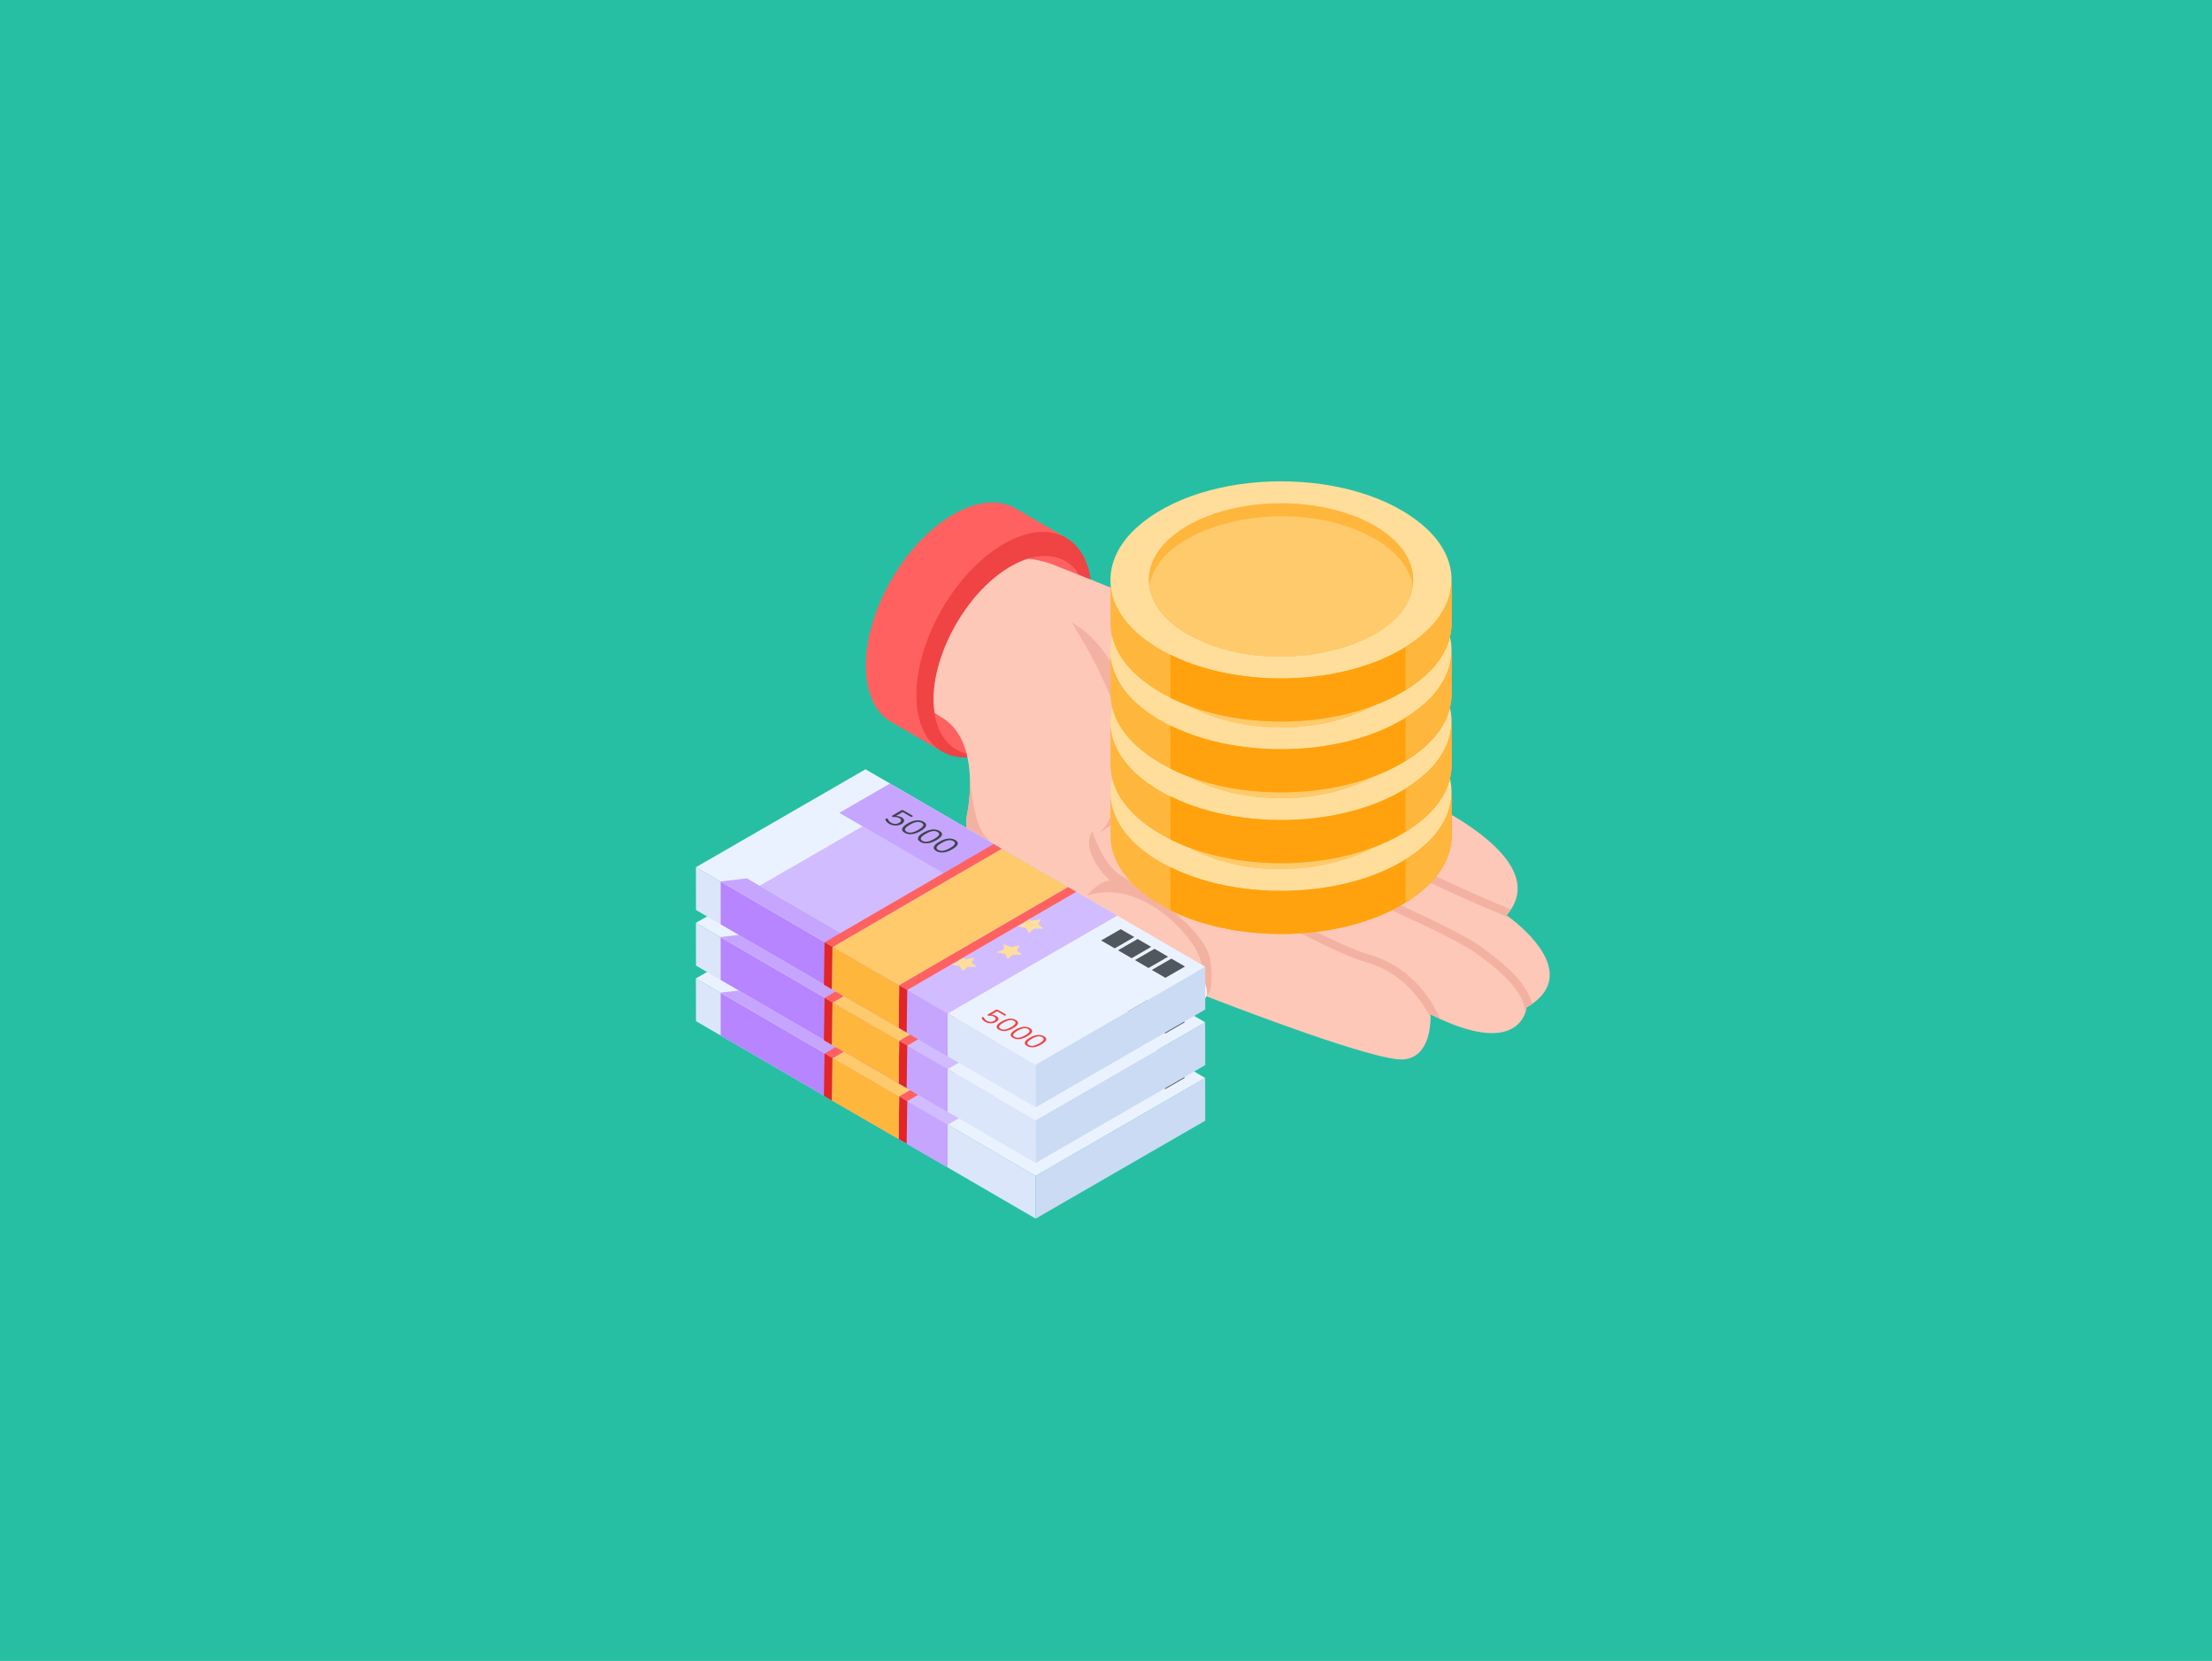<svg width="979" height="735" viewBox="0 0 979 735" fill="none" xmlns="http://www.w3.org/2000/svg">
<rect width="979" height="735" fill="#27BFA4"/>
<g filter="url(#filter0_d_727_2)">
<path d="M463.862 230.003C456.801 225.916 458.674 256.856 447.959 263.049C426.529 275.436 416.522 281.707 416.584 306.358C416.584 318.559 401.926 320.492 408.925 324.579L386.518 311.548C379.519 307.523 375.246 298.913 375.184 286.712C375.122 262.062 392.464 232.023 413.894 219.636C424.67 213.442 434.394 212.885 441.455 216.973L463.862 230.003Z" fill="#FF6161"/>
<path d="M436.285 232.675C457.678 220.323 475.134 230.271 475.204 254.899C475.274 279.481 457.931 309.52 436.538 321.871C415.105 334.245 397.649 324.298 397.579 299.715C397.509 275.087 414.852 245.049 436.285 232.675Z" fill="#F04343"/>
<path d="M473.551 262.273C473.607 283.929 458.353 310.372 439.536 321.228C420.56 332.153 405.188 323.239 405.188 301.743C405.132 280.032 420.441 253.588 439.314 242.676C458.167 231.68 473.551 240.812 473.551 262.273Z" fill="#FF6161"/>
<path d="M670.125 436.244C669.346 436.745 668.511 437.302 667.62 437.803C667.62 437.803 667.565 438.694 667.119 439.918V439.974C665.449 445.04 658.379 456.174 629.374 442.925C628.038 442.312 626.535 441.589 625.088 440.865C625.088 440.865 625.143 441.477 625.143 442.423C625.088 446.989 624.086 459.626 613.452 460.795C601.564 462.14 536.937 437.147 525.771 432.793C525.771 432.793 524.045 439.696 515.861 437.747C508.947 436.21 476 423.698 468.096 420.712C468.096 420.712 459.077 418.207 451.896 407.407C444.77 396.606 422.223 367.992 422.223 367.992C422.223 367.992 418.493 359.808 419.941 352.794C422.141 342.342 422.132 327.121 416.823 317.832C415.153 314.882 412.87 312.209 409.92 310.205C409.697 310.038 405.856 307.7 405.633 307.477C401.76 282.713 423.189 246.65 447.052 239.225C450.482 239.546 456.957 241.085 460.357 242.788C460.755 242.92 486.97 253.216 494.484 256.594C511.964 264.444 537.016 281.312 560.621 303.469C584.281 325.57 607.161 338.542 616.681 343.218C625.867 347.727 676.305 370.887 660.717 394.491C660.16 395.326 659.492 396.217 658.768 397.052C658.768 397.052 659.436 397.497 660.55 398.388H660.606C667.342 403.565 689.499 422.549 670.125 436.244Z" fill="#FDC8B8"/>
<path d="M658.768 397.047C658.768 397.047 659.464 397.524 660.527 398.367C647.725 393.047 599.607 372.661 583.932 359.794C583.119 359.127 583.05 357.911 583.761 357.137C584.423 356.417 585.522 356.337 586.277 356.959C600.812 368.938 646.476 388.519 660.71 394.482C660.161 395.325 659.501 396.205 658.768 397.047Z" fill="#F3B2A1"/>
<path d="M670.128 436.219C669.358 436.732 668.515 437.282 667.636 437.795C667.636 437.795 667.562 438.674 667.123 439.92C666.023 430.027 656.313 422.002 645.54 414.013C634.495 405.821 584.544 384.33 574.703 380.135C573.773 379.739 573.343 378.665 573.737 377.735C574.132 376.802 575.202 376.364 576.135 376.76C586.193 381.027 636.201 402.538 647.738 411.082C658.072 418.74 667.526 426.509 670.128 436.219Z" fill="#F3B2A1"/>
<path d="M625.093 440.873C625.093 440.873 625.129 441.46 625.129 442.449C621.025 434.021 611.864 422.002 596.877 417.898C584.84 414.603 556.164 399.054 549.004 395.11C548.12 394.624 547.801 393.514 548.289 392.63C548.775 391.75 549.877 391.426 550.76 391.908C557.812 395.758 586.347 411.196 597.83 414.38C615.419 419.217 625.459 433.398 629.38 442.925C628.024 442.302 626.559 441.606 625.093 440.873Z" fill="#F3B2A1"/>
<path d="M529.75 307.363C523.214 331.541 481.238 358.884 478.636 360.568C479.556 359.794 486.092 353.934 489.582 332.113C493.358 308.542 466.294 267.493 466.294 267.493C491.169 280.558 502.337 331.373 502.337 331.373C509.539 321.203 529.75 307.363 529.75 307.363Z" fill="#F3B2A1"/>
<path d="M475.47 359.739C475.47 359.739 479.894 374.604 488.357 379.624C496.821 384.645 526.083 402.576 527.805 417.637C529.526 432.699 525.752 432.812 525.752 432.812L522.693 432.059C522.693 432.059 527.518 422.084 520.633 411.039C513.747 399.994 493.952 381.346 473.009 388.375C473.009 388.375 478.747 381.346 483.337 381.776C483.337 381.776 469.611 369.546 475.47 359.739Z" fill="#F3B2A1"/>
<path d="M525.77 432.792C525.77 432.792 524.044 439.696 515.861 437.747C507.622 435.799 468.095 420.712 468.095 420.712C468.095 420.712 459.077 418.207 451.895 407.407C444.769 396.606 422.223 367.992 422.223 367.992C422.223 367.992 418.493 359.808 419.94 352.794C420.497 350.01 421.499 343.441 421.332 336.203C422.486 348.245 424.268 358.904 429.014 363.037C435.918 371.666 460.246 407.963 473.774 415.813C487.358 423.662 525.77 432.792 525.77 432.792Z" fill="#F3B2A1"/>
<path d="M526.118 432.958C525.861 432.848 525.751 432.812 525.751 432.812C525.751 432.812 524.066 439.701 515.858 437.759C511.973 436.842 501.127 432.995 490.757 429.184C490.867 424.823 493.139 421.122 493.139 421.122C497.499 413.391 520.035 418.557 524.542 425.629C526.008 427.975 526.374 430.54 526.118 432.958Z" fill="#F3F1FC"/>
<path d="M634.445 342.623L634.447 361.693C634.446 369.659 630.704 377.628 623.212 384.512C596.405 409.143 539.517 411.918 505.986 392.684C494.018 385.818 483.489 375.362 483.491 361.7L483.489 342.63C483.487 356.308 494.038 366.762 505.984 373.614C539.515 392.849 596.403 390.074 623.209 365.442C630.702 358.559 634.444 350.59 634.445 342.623Z" fill="#FFB63C"/>
<path d="M623.209 365.442C597.435 389.125 543.862 392.591 509.969 375.726L510.028 394.824C543.924 411.656 597.452 408.182 623.212 384.512C630.704 377.628 634.446 369.659 634.448 361.693L634.446 342.623C634.444 350.59 630.703 358.559 623.209 365.442Z" fill="#FFB63C"/>
<path d="M622.844 319.458C638.174 333.249 638.326 351.555 623.209 365.442C596.403 390.074 539.515 392.849 505.984 373.614C479.151 358.222 477.523 335.634 494.711 319.816C524.765 292.202 592.441 292.097 622.844 319.458Z" fill="#FFDE9B"/>
<path d="M617.28 345.466C613.379 373.787 553.305 387.123 517.746 366.73C496.382 354.532 495.442 335.527 511.341 322.878C535.005 304.027 582.608 304.042 606.258 322.606C614.751 329.218 618.427 337.46 617.28 345.466Z" fill="#FFB63C"/>
<path d="M617.28 345.467C613.379 373.787 553.305 387.123 517.746 366.73C509.478 362.01 502.03 354.979 500.664 345.602C504.901 314.856 573.699 302.828 606.273 328.398C612.724 333.425 616.394 339.38 617.28 345.467Z" fill="#FFCA6C"/>
<path d="M623.209 365.442C597.435 389.125 543.862 392.591 509.969 375.726L510.028 394.824C543.924 411.656 597.452 408.182 623.212 384.512C630.704 377.628 634.446 369.659 634.448 361.693L634.446 342.623C634.444 350.59 630.703 358.559 623.209 365.442Z" fill="#FFA20D"/>
<path d="M634.446 342.623C634.443 355.544 625.104 365.44 614.089 372.295V391.366C625.102 384.513 634.446 374.615 634.448 361.693L634.446 342.623Z" fill="#FFB63C"/>
<path d="M634.445 311.283L634.447 330.352C634.446 338.319 630.704 346.288 623.212 353.171C593.284 380.671 525.613 380.987 495.095 353.539C487.361 346.573 483.49 338.467 483.491 330.36L483.489 311.29C483.487 324.968 494.038 335.421 505.984 342.274C539.515 361.508 596.403 358.733 623.209 334.102C630.702 327.218 634.444 319.249 634.445 311.283Z" fill="#FFB63C"/>
<path d="M623.209 334.102C597.435 357.785 543.862 361.251 509.969 344.386L510.028 363.483C543.924 380.316 597.452 376.841 623.212 353.171C630.704 346.288 634.446 338.319 634.448 330.352L634.446 311.283C634.444 319.249 630.703 327.218 623.209 334.102Z" fill="#FFB63C"/>
<path d="M622.844 288.118C638.174 301.909 638.326 320.214 623.209 334.102C596.403 358.733 539.515 361.508 505.984 342.274C479.151 326.882 477.523 304.294 494.711 288.476C524.765 260.861 592.441 260.756 622.844 288.118Z" fill="#FFDE9B"/>
<path d="M606.588 331.058C583.376 349.549 536.147 350.225 511.67 331.33C496.87 319.796 496.629 303.242 511.34 291.538C535.005 272.687 582.608 272.702 606.258 291.266C620.912 302.675 621.432 319.197 606.588 331.058Z" fill="#FFB63C"/>
<path d="M617.28 314.126C616.451 320.144 612.863 326.045 606.588 331.059C583.376 349.549 536.148 350.225 511.67 331.33C505.22 326.303 501.55 320.349 500.664 314.261C504.901 283.515 573.699 271.488 606.273 297.057C612.724 302.085 616.394 308.039 617.28 314.126Z" fill="#FFCA6C"/>
<path d="M623.209 334.102C597.435 357.785 543.862 361.251 509.969 344.386L510.028 363.483C543.924 380.316 597.452 376.841 623.212 353.171C630.704 346.288 634.446 338.319 634.448 330.352L634.446 311.283C634.444 319.249 630.703 327.218 623.209 334.102Z" fill="#FFA20D"/>
<path d="M634.446 311.283C634.443 324.204 625.104 334.1 614.089 340.955V360.025C625.102 353.173 634.446 343.274 634.448 330.352L634.446 311.283Z" fill="#FFB63C"/>
<path d="M634.445 279.943L634.447 299.012C634.446 306.979 630.704 314.948 623.212 321.831C596.405 346.463 539.517 349.238 505.986 330.003C494.018 323.138 483.489 312.682 483.491 299.02L483.489 279.95C483.487 293.627 494.038 304.081 505.984 310.934C539.515 330.168 596.403 327.393 623.209 302.762C630.702 295.878 634.444 287.909 634.445 279.943Z" fill="#FFB63C"/>
<path d="M623.209 302.762C597.435 326.445 543.862 329.911 509.969 313.046L510.028 332.143C543.924 348.976 597.452 345.501 623.212 321.831C630.704 314.948 634.446 306.979 634.448 299.012L634.446 279.943C634.444 287.909 630.703 295.878 623.209 302.762Z" fill="#FFB63C"/>
<path d="M622.844 256.778C638.175 270.569 638.326 288.874 623.209 302.762C593.282 330.261 525.611 330.577 495.093 303.129C479.762 289.32 479.61 271.033 494.711 257.136C524.765 229.521 592.441 229.416 622.844 256.778Z" fill="#FFDE9B"/>
<path d="M606.588 299.718C584.887 317.005 542.887 318.468 517.746 304.049C496.382 291.852 495.442 272.847 511.341 260.198C535.005 241.347 582.608 241.362 606.258 259.926C620.912 271.334 621.432 287.857 606.588 299.718Z" fill="#FFB63C"/>
<path d="M617.28 282.786C613.379 311.107 553.305 324.443 517.746 304.049C509.478 299.329 502.03 292.299 500.664 282.921C504.901 252.175 573.699 240.147 606.273 265.717C612.724 270.744 616.394 276.699 617.28 282.786Z" fill="#FFCA6C"/>
<path d="M623.209 302.762C597.435 326.445 543.862 329.911 509.969 313.046L510.028 332.143C543.924 348.976 597.452 345.501 623.212 321.831C630.704 314.948 634.446 306.979 634.448 299.012L634.446 279.943C634.444 287.909 630.703 295.878 623.209 302.762Z" fill="#FFA20D"/>
<path d="M634.446 279.943C634.443 292.864 625.104 302.76 614.089 309.615V328.685C625.102 321.833 634.446 311.934 634.448 299.012L634.446 279.943Z" fill="#FFB63C"/>
<path d="M634.445 248.602L634.447 267.672C634.446 275.639 630.704 283.608 623.212 290.491C596.405 315.122 539.517 317.897 505.986 298.663C494.018 291.798 483.489 281.341 483.491 267.679L483.489 248.61C483.487 262.287 494.038 272.741 505.984 279.593C539.515 298.828 596.403 296.053 623.209 271.421C630.702 264.538 634.444 256.569 634.445 248.602Z" fill="#FFB63C"/>
<path d="M623.209 271.422C597.435 295.105 543.862 298.57 509.969 281.706L510.028 300.803C543.924 317.635 597.452 314.161 623.212 290.491C630.704 283.608 634.446 275.638 634.448 267.672L634.446 248.602C634.444 256.569 630.703 264.538 623.209 271.422Z" fill="#FFB63C"/>
<path d="M622.844 225.437C638.174 239.228 638.326 257.534 623.209 271.422C596.403 296.053 539.515 298.828 505.984 279.593C479.151 264.201 477.523 241.613 494.711 225.796C524.765 198.181 592.441 198.076 622.844 225.437Z" fill="#FFDE9B"/>
<path d="M617.28 251.446C613.379 279.766 553.305 293.103 517.746 272.709C496.382 260.511 495.442 241.506 511.341 228.857C535.005 210.006 582.608 210.022 606.258 228.585C614.751 235.198 618.427 243.439 617.28 251.446Z" fill="#FFB63C"/>
<path d="M617.28 251.446C613.379 279.766 553.305 293.103 517.746 272.709C509.478 267.989 502.03 260.959 500.664 251.581C504.572 223.225 564.696 209.927 600.173 230.293C608.45 235.019 615.917 242.087 617.28 251.446Z" fill="#FFCA6C"/>
<path d="M623.209 271.422C597.435 295.105 543.862 298.57 509.969 281.706L510.028 300.803C543.924 317.635 597.452 314.161 623.212 290.491C630.704 283.608 634.446 275.638 634.448 267.672L634.446 248.602C634.444 256.569 630.703 264.538 623.209 271.422Z" fill="#FFA20D"/>
<path d="M634.446 248.602C634.443 261.523 625.104 271.419 614.089 278.274V297.345C625.102 290.493 634.446 280.594 634.448 267.672L634.446 248.602Z" fill="#FFB63C"/>
<path d="M300 424.977L300.038 443.902L450.367 531.263L450.329 512.339L300 424.977Z" fill="#DBE6FA"/>
<path d="M310.955 423.383L411.31 481.703V508.566L310.955 450.246V423.383Z" fill="#B785FF"/>
<path d="M360.479 460.124L411.31 489.663V508.566L360.479 479.026V460.124Z" fill="#C6A5FF"/>
<path d="M450.329 512.339L450.367 531.263L525.42 487.931L525.383 469.007L450.329 512.339Z" fill="#CBDBF4"/>
<path d="M300 424.977L450.329 512.339L525.383 469.007L375.054 381.645L300 424.977Z" fill="#EBF2FF"/>
<path d="M363.457 400.903L373.752 406.878L413.86 430.194L436.307 417.231L385.904 387.94L363.457 400.903Z" fill="#C6A5FF"/>
<g opacity="0.502">
<path d="M328.215 433.172L373.756 406.879L413.89 430.202L436.322 417.25L486.474 446.395L411.41 489.733L361.259 460.588L368.348 456.495L328.215 433.172Z" fill="#B785FF"/>
</g>
<path d="M310.839 431.276L361.248 460.57L368.317 456.489L322.565 429.901L310.839 431.276Z" fill="#C6A5FF"/>
<path d="M501.776 470.426L507.787 473.919L516.457 468.913L510.446 465.42L501.776 470.426Z" fill="#4F575F"/>
<path d="M468.332 435.852L393.513 479.333L389.838 477.211L464.657 433.731L468.332 435.852Z" fill="#FF6161"/>
<path d="M435.383 416.829L360.563 460.309L356.921 458.206L431.74 414.726L435.383 416.829Z" fill="#FF6161"/>
<path d="M464.657 433.731L389.838 477.211L360.563 460.309L435.383 416.829L464.657 433.731Z" fill="#FFCA6C"/>
<path d="M393.534 479.337L393.273 498.097L389.708 496.039L389.97 477.279L393.534 479.337Z" fill="#E22525"/>
<path d="M360.454 460.238L360.192 478.998L356.658 476.958L356.92 458.198L360.454 460.238Z" fill="#E22525"/>
<path d="M389.97 477.279L389.708 496.039L360.192 478.998L360.454 460.238L389.97 477.279Z" fill="#FFB63C"/>
<path d="M300 400.374L300.038 419.298L450.367 506.66L450.329 487.735L300 400.374Z" fill="#DBE6FA"/>
<path d="M310.955 398.779L411.31 457.099V483.962L310.955 425.642V398.779Z" fill="#B785FF"/>
<path d="M360.479 435.52L411.31 465.06V483.962L360.479 454.423V435.52Z" fill="#C6A5FF"/>
<path d="M450.329 487.735L450.367 506.66L525.42 463.328L525.383 444.403L450.329 487.735Z" fill="#CBDBF4"/>
<path d="M300 400.373L450.329 487.735L525.383 444.403L375.054 357.041L300 400.373Z" fill="#EBF2FF"/>
<path d="M363.457 376.3L373.752 382.274L413.86 405.591L436.307 392.627L385.904 363.336L363.457 376.3Z" fill="#C6A5FF"/>
<g opacity="0.502">
<path d="M328.215 408.569L373.756 382.275L413.89 405.598L436.322 392.647L486.474 421.791L411.41 465.129L361.259 435.985L368.348 431.892L328.215 408.569Z" fill="#B785FF"/>
</g>
<path d="M310.839 406.672L361.248 435.967L368.317 431.886L322.565 405.298L310.839 406.672Z" fill="#C6A5FF"/>
<path d="M479.345 432.786L485.355 436.279L494.025 431.274L488.014 427.781L479.345 432.786Z" fill="#4F575F"/>
<path d="M486.822 437.132L492.833 440.625L501.503 435.619L495.492 432.126L486.822 437.132Z" fill="#4F575F"/>
<path d="M494.3 441.477L500.311 444.97L508.98 439.965L502.969 436.472L494.3 441.477Z" fill="#4F575F"/>
<path d="M501.776 445.822L507.787 449.315L516.457 444.31L510.446 440.817L501.776 445.822Z" fill="#4F575F"/>
<path d="M468.332 411.249L393.513 454.729L389.838 452.607L464.657 409.127L468.332 411.249Z" fill="#FF6161"/>
<path d="M435.383 392.226L360.563 435.706L356.921 433.603L431.74 390.123L435.383 392.226Z" fill="#FF6161"/>
<path d="M464.657 409.127L389.838 452.607L360.563 435.706L435.383 392.226L464.657 409.127Z" fill="#FFCA6C"/>
<path d="M393.534 454.733L393.273 473.494L389.708 471.436L389.97 452.675L393.534 454.733Z" fill="#E22525"/>
<path d="M360.454 435.634L360.192 454.395L356.658 452.354L356.92 433.594L360.454 435.634Z" fill="#E22525"/>
<path d="M389.97 452.675L389.708 471.435L360.192 454.395L360.454 435.634L389.97 452.675Z" fill="#FFB63C"/>
<path d="M300 375.77L300.038 394.695L450.367 482.057L450.329 463.132L300 375.77Z" fill="#DBE6FA"/>
<path d="M310.955 374.176L411.31 432.496V459.359L310.955 401.039V374.176Z" fill="#B785FF"/>
<path d="M360.479 410.917L411.31 440.456V459.359L360.479 429.819V410.917Z" fill="#C6A5FF"/>
<path d="M450.329 463.132L450.367 482.056L525.42 438.724L525.383 419.8L450.329 463.132Z" fill="#CBDBF4"/>
<path d="M300 375.77L450.329 463.132L525.383 419.8L375.054 332.438L300 375.77Z" fill="#EBF2FF"/>
<path d="M363.457 351.697L373.752 357.671L413.86 380.988L436.307 368.024L385.904 338.733L363.457 351.697Z" fill="#C6A5FF"/>
<path d="M436.274 409.756L436.312 412.09L433.01 413.435L436.85 414.125L438.039 416.358L440.371 414.449L444.401 414.479L442.008 412.606L443.306 410.398L439.499 411.148L436.274 409.756Z" fill="#FFDE9B"/>
<path d="M444.229 386.295L444.268 388.629L440.976 389.98L444.816 390.67L445.995 392.897L448.337 390.994L452.367 391.024L449.963 389.158L451.271 386.943L447.444 387.693L444.229 386.295Z" fill="#FFDE9B"/>
<path d="M394.591 414.953L394.63 417.287L391.338 418.638L395.178 419.328L396.357 421.554L398.699 419.652L402.73 419.682L400.326 417.816L401.633 415.601L397.806 416.351L394.591 414.953Z" fill="#FFDE9B"/>
<path d="M416.236 415.103L416.274 417.437L412.972 418.782L416.812 419.472L418.001 421.705L420.333 419.796L424.363 419.826L421.96 417.96L423.267 415.745L419.45 416.501L416.236 415.103Z" fill="#FFDE9B"/>
<g opacity="0.502">
<path d="M328.215 383.966L373.756 357.672L413.89 380.995L436.322 368.043L486.474 397.188L411.41 440.526L361.259 411.381L368.348 407.288L328.215 383.966ZM445.995 392.897L448.337 390.994L452.367 391.024L449.963 389.158L451.271 386.943L447.444 387.693L444.229 386.295L444.268 388.629L440.976 389.98L444.816 390.67L445.995 392.897ZM396.358 421.555L398.7 419.652L402.73 419.682L400.326 417.816L401.634 415.601L397.806 416.351L394.592 414.953L394.631 417.287L391.338 418.638L395.179 419.328L396.358 421.555ZM438.04 416.357L440.372 414.449L444.402 414.479L442.009 412.606L443.306 410.398L439.499 411.148L436.274 409.755L436.313 412.09L433.01 413.434L436.85 414.125L438.04 416.357ZM405.704 397.566L408.036 395.657L412.066 395.687L409.673 393.815L410.98 391.612L407.163 392.356L403.938 390.964L403.977 393.298L400.674 394.643L404.525 395.339L405.704 397.566ZM396.407 409.155L398.738 407.247L402.769 407.277L400.365 405.41L401.683 403.201L397.856 403.952L394.641 402.553L394.68 404.888L391.377 406.232L395.228 406.928L396.407 409.155ZM418.002 421.705L420.333 419.796L424.364 419.826L421.96 417.96L423.268 415.745L419.451 416.501L416.236 415.103L416.275 417.438L412.972 418.782L416.812 419.472L418.002 421.705ZM425.752 392.212L428.084 390.304L432.104 390.34L429.711 388.467L431.018 386.265L427.201 387.009L423.976 385.616L424.025 387.945L420.723 389.289L424.573 389.986L425.752 392.212ZM447.347 404.762L449.679 402.853L453.699 402.889L451.306 401.017L452.603 398.808L448.796 399.559L445.571 398.166L445.621 400.495L442.318 401.839L446.158 402.529L447.347 404.762Z" fill="#B785FF"/>
</g>
<path d="M423.976 385.616L424.025 387.945L420.723 389.29L424.573 389.986L425.752 392.212L428.084 390.304L432.104 390.34L429.711 388.467L431.018 386.265L427.201 387.009L423.976 385.616Z" fill="#FFDE9B"/>
<path d="M403.938 390.964L403.976 393.298L400.674 394.643L404.524 395.339L405.703 397.566L408.035 395.657L412.065 395.687L409.672 393.815L410.98 391.612L407.163 392.356L403.938 390.964Z" fill="#FFDE9B"/>
<path d="M445.571 398.166L445.62 400.495L442.317 401.839L446.158 402.529L447.347 404.762L449.679 402.853L453.699 402.889L451.305 401.017L452.603 398.808L448.796 399.558L445.571 398.166Z" fill="#FFDE9B"/>
<path d="M394.641 402.553L394.679 404.888L391.377 406.232L395.227 406.928L396.407 409.155L398.738 407.247L402.769 407.277L400.365 405.41L401.683 403.201L397.855 403.952L394.641 402.553Z" fill="#FFDE9B"/>
<path d="M310.839 382.069L361.248 411.364L368.317 407.282L322.565 380.695L310.839 382.069Z" fill="#C6A5FF"/>
<path d="M479.345 408.183L485.355 411.676L494.025 406.671L488.014 403.178L479.345 408.183Z" fill="#4F575F"/>
<path d="M486.822 412.529L492.833 416.022L501.503 411.016L495.492 407.523L486.822 412.529Z" fill="#4F575F"/>
<path d="M494.3 416.874L500.311 420.367L508.98 415.361L502.969 411.868L494.3 416.874Z" fill="#4F575F"/>
<path d="M501.776 421.219L507.787 424.712L516.457 419.707L510.446 416.214L501.776 421.219Z" fill="#4F575F"/>
<path d="M468.332 386.646L393.513 430.126L389.838 428.004L464.657 384.524L468.332 386.646Z" fill="#FF6161"/>
<path d="M435.383 367.622L360.563 411.103L356.921 408.999L431.74 365.519L435.383 367.622Z" fill="#FF6161"/>
<path d="M464.657 384.524L389.838 428.004L360.563 411.103L435.383 367.622L464.657 384.524Z" fill="#FFCA6C"/>
<path d="M393.534 430.13L393.273 448.89L389.708 446.832L389.97 428.072L393.534 430.13Z" fill="#E22525"/>
<path d="M360.454 411.031L360.192 429.791L356.658 427.751L356.92 408.991L360.454 411.031Z" fill="#E22525"/>
<path d="M389.97 428.072L389.708 446.832L360.192 429.791L360.454 411.031L389.97 428.072Z" fill="#FFB63C"/>
<path d="M413.476 367.818C412.566 368.347 411.686 368.73 410.843 368.971C409.319 369.399 407.757 369.391 406.386 368.599C404.179 367.325 405.502 365.774 407.7 364.497C409.917 363.209 412.556 362.452 414.767 363.729C416.989 365.011 415.701 366.525 413.476 367.818ZM409.492 368.478C410.358 368.338 411.368 367.933 412.518 367.265C414.165 366.308 415.589 365.156 413.945 364.207C412.318 363.268 410.303 364.094 408.67 365.043C407.042 365.99 405.585 367.184 407.209 368.121C407.86 368.498 408.625 368.617 409.492 368.478Z" fill="#3D4449"/>
<path d="M399.479 359.737C397.26 361.027 394.604 361.797 392.389 360.518C390.181 359.243 391.506 357.693 393.703 356.415C395.92 355.127 398.559 354.371 400.77 355.648C402.987 356.927 401.71 358.441 399.479 359.737ZM395.494 360.396C396.361 360.257 397.371 359.852 398.521 359.184C400.168 358.227 401.592 357.075 399.948 356.126C398.319 355.185 396.302 356.015 394.673 356.962C393.044 357.908 391.588 359.103 393.212 360.04C393.863 360.416 394.628 360.536 395.494 360.396Z" fill="#3D4449"/>
<path d="M406.477 363.778C405.567 364.306 404.687 364.689 403.844 364.93C402.32 365.359 400.758 365.35 399.387 364.559C397.18 363.284 398.503 361.734 400.701 360.456C402.2 359.585 403.986 358.9 405.713 359.053C406.459 359.117 407.147 359.33 407.768 359.688C409.99 360.971 408.702 362.485 406.477 363.778ZM402.493 364.437C403.359 364.298 404.369 363.893 405.519 363.224C407.164 362.269 408.593 361.117 406.946 360.166C405.317 359.226 403.3 360.056 401.671 361.003C400.042 361.949 398.586 363.144 400.21 364.081C400.865 364.459 401.626 364.576 402.493 364.437Z" fill="#3D4449"/>
<path d="M395.765 352.882C396.044 353.042 396.085 353.211 395.806 353.373C395.532 353.532 395.234 353.515 394.954 353.353L391.49 351.353L388.563 353.053C390.298 353.032 392.806 354.222 392.014 355.688C391.013 357.566 386.722 358.116 384.439 355.699C384.132 355.371 383.939 355.022 383.856 354.652C383.797 354.454 383.942 354.327 384.137 354.263C384.443 354.161 384.899 354.196 384.998 354.504C385.091 354.818 385.253 355.106 385.492 355.367C388.36 358.534 393.599 354.699 388.924 353.643C388.518 353.55 388.067 353.519 387.563 353.541C387.334 353.545 387.096 353.527 386.898 353.413C386.644 353.266 386.623 353.084 386.884 352.933L390.916 350.589C391.188 350.431 391.503 350.421 391.799 350.591L395.765 352.882Z" fill="#3D4449"/>
<path d="M454.994 452.206C454.797 452.819 454.09 453.483 452.872 454.191C452.062 454.662 451.278 455.003 450.527 455.218C449.776 455.428 449.069 455.507 448.402 455.452C447.731 455.399 447.118 455.21 446.558 454.887C445.722 454.404 445.406 453.848 445.606 453.225C445.81 452.6 446.518 451.936 447.728 451.233C448.539 450.762 449.323 450.421 450.07 450.212C450.814 450.001 451.525 449.924 452.192 449.983C452.856 450.04 453.469 450.23 454.022 450.549C454.869 451.038 455.192 451.589 454.994 452.206ZM449.324 454.778C450.095 454.654 450.995 454.293 452.019 453.698C453.05 453.099 453.666 452.579 453.865 452.139C454.063 451.7 453.87 451.309 453.29 450.974C452.716 450.643 452.042 450.537 451.281 450.651C450.509 450.768 449.616 451.124 448.592 451.719C447.568 452.315 446.948 452.837 446.743 453.288C446.535 453.738 446.717 454.13 447.291 454.461C447.871 454.796 448.552 454.902 449.324 454.778Z" fill="#F04343"/>
<path d="M442.529 445.009C442.331 445.622 441.624 446.286 440.407 446.994C439.596 447.465 438.812 447.806 438.061 448.02C437.311 448.231 436.6 448.308 435.936 448.255C435.266 448.202 434.652 448.012 434.092 447.689C433.256 447.206 432.94 446.651 433.14 446.028C433.344 445.403 434.052 444.739 435.262 444.035C436.073 443.564 436.857 443.223 437.604 443.015C438.348 442.804 439.059 442.727 439.726 442.786C440.39 442.843 441.004 443.032 441.557 443.352C442.4 443.838 442.726 444.392 442.529 445.009ZM436.858 447.581C437.629 447.457 438.529 447.096 439.553 446.501C440.584 445.902 441.2 445.381 441.399 444.942C441.597 444.502 441.404 444.112 440.824 443.777C440.25 443.446 439.576 443.34 438.815 443.454C438.043 443.57 437.15 443.927 436.126 444.522C435.102 445.117 434.482 445.64 434.277 446.091C434.069 446.54 434.251 446.932 434.825 447.264C435.405 447.599 436.086 447.705 436.858 447.581Z" fill="#F04343"/>
<path d="M448.761 448.608C448.564 449.22 447.856 449.885 446.639 450.592C445.828 451.063 445.044 451.404 444.294 451.619C443.543 451.83 442.836 451.909 442.169 451.853C441.498 451.8 440.884 451.611 440.325 451.288C439.488 450.805 439.172 450.249 439.373 449.626C439.577 449.002 440.284 448.338 441.495 447.634C442.305 447.163 443.09 446.822 443.837 446.613C444.581 446.402 445.291 446.325 445.959 446.385C446.622 446.442 447.236 446.631 447.789 446.95C448.635 447.439 448.958 447.991 448.761 448.608ZM443.09 451.179C443.862 451.055 444.761 450.695 445.786 450.099C446.817 449.5 447.433 448.98 447.631 448.541C447.829 448.101 447.64 447.713 447.056 447.376C446.483 447.045 445.809 446.938 445.047 447.053C444.275 447.169 443.383 447.526 442.358 448.121C441.334 448.716 440.715 449.238 440.51 449.69C440.301 450.139 440.484 450.531 441.057 450.862C441.641 451.199 442.319 451.304 443.09 451.179Z" fill="#F04343"/>
<path d="M437.099 440.888C437.229 440.963 437.297 441.038 437.304 441.113C437.308 441.186 437.251 441.259 437.135 441.326C437.017 441.394 436.894 441.426 436.768 441.424C436.636 441.422 436.506 441.383 436.377 441.308L433.291 439.526L430.684 441.041C430.981 441.037 431.278 441.065 431.575 441.125C432.048 441.217 432.485 441.379 432.881 441.607C433.345 441.875 433.646 442.163 433.79 442.467C433.932 442.772 433.923 443.082 433.758 443.387C433.593 443.696 433.282 443.984 432.821 444.252C432.366 444.516 431.864 444.694 431.313 444.78C430.759 444.869 430.201 444.865 429.635 444.767C429.07 444.672 428.528 444.477 428.016 444.181C427.62 443.953 427.289 443.691 427.011 443.397C426.737 443.105 426.566 442.794 426.492 442.465C426.468 442.384 426.478 442.315 426.525 442.256C426.572 442.197 426.647 442.149 426.742 442.118C426.837 442.086 426.939 442.071 427.045 442.072C427.154 442.072 427.249 442.096 427.334 442.138C427.343 442.142 427.352 442.146 427.36 442.151C427.434 442.194 427.484 442.255 427.509 442.333C427.592 442.612 427.736 442.869 427.949 443.101C428.158 443.332 428.424 443.545 428.759 443.738C429.097 443.933 429.455 444.065 429.829 444.132C430.2 444.201 430.568 444.205 430.925 444.144C431.285 444.085 431.621 443.964 431.93 443.785C432.405 443.509 432.651 443.204 432.68 442.867C432.705 442.532 432.476 442.222 431.991 441.942C431.694 441.771 431.363 441.647 431.006 441.566C430.644 441.483 430.243 441.456 429.794 441.475C429.688 441.477 429.586 441.473 429.484 441.458C429.379 441.44 429.283 441.408 429.201 441.361C429.082 441.292 429.027 441.221 429.023 441.144C429.023 441.069 429.077 440.998 429.189 440.933L432.78 438.846C432.909 438.771 433.045 438.736 433.177 438.738C433.314 438.738 433.443 438.777 433.566 438.848L437.099 440.888Z" fill="#F04343"/>
</g>
<defs>
<filter id="filter0_d_727_2" x="288" y="193" width="417.891" height="366.263" filterUnits="userSpaceOnUse" color-interpolation-filters="sRGB">
<feFlood flood-opacity="0" result="BackgroundImageFix"/>
<feColorMatrix in="SourceAlpha" type="matrix" values="0 0 0 0 0 0 0 0 0 0 0 0 0 0 0 0 0 0 127 0" result="hardAlpha"/>
<feOffset dx="8" dy="8"/>
<feGaussianBlur stdDeviation="10"/>
<feComposite in2="hardAlpha" operator="out"/>
<feColorMatrix type="matrix" values="0 0 0 0 0 0 0 0 0 0 0 0 0 0 0 0 0 0 0.25 0"/>
<feBlend mode="normal" in2="BackgroundImageFix" result="effect1_dropShadow_727_2"/>
<feBlend mode="normal" in="SourceGraphic" in2="effect1_dropShadow_727_2" result="shape"/>
</filter>
</defs>
</svg>
